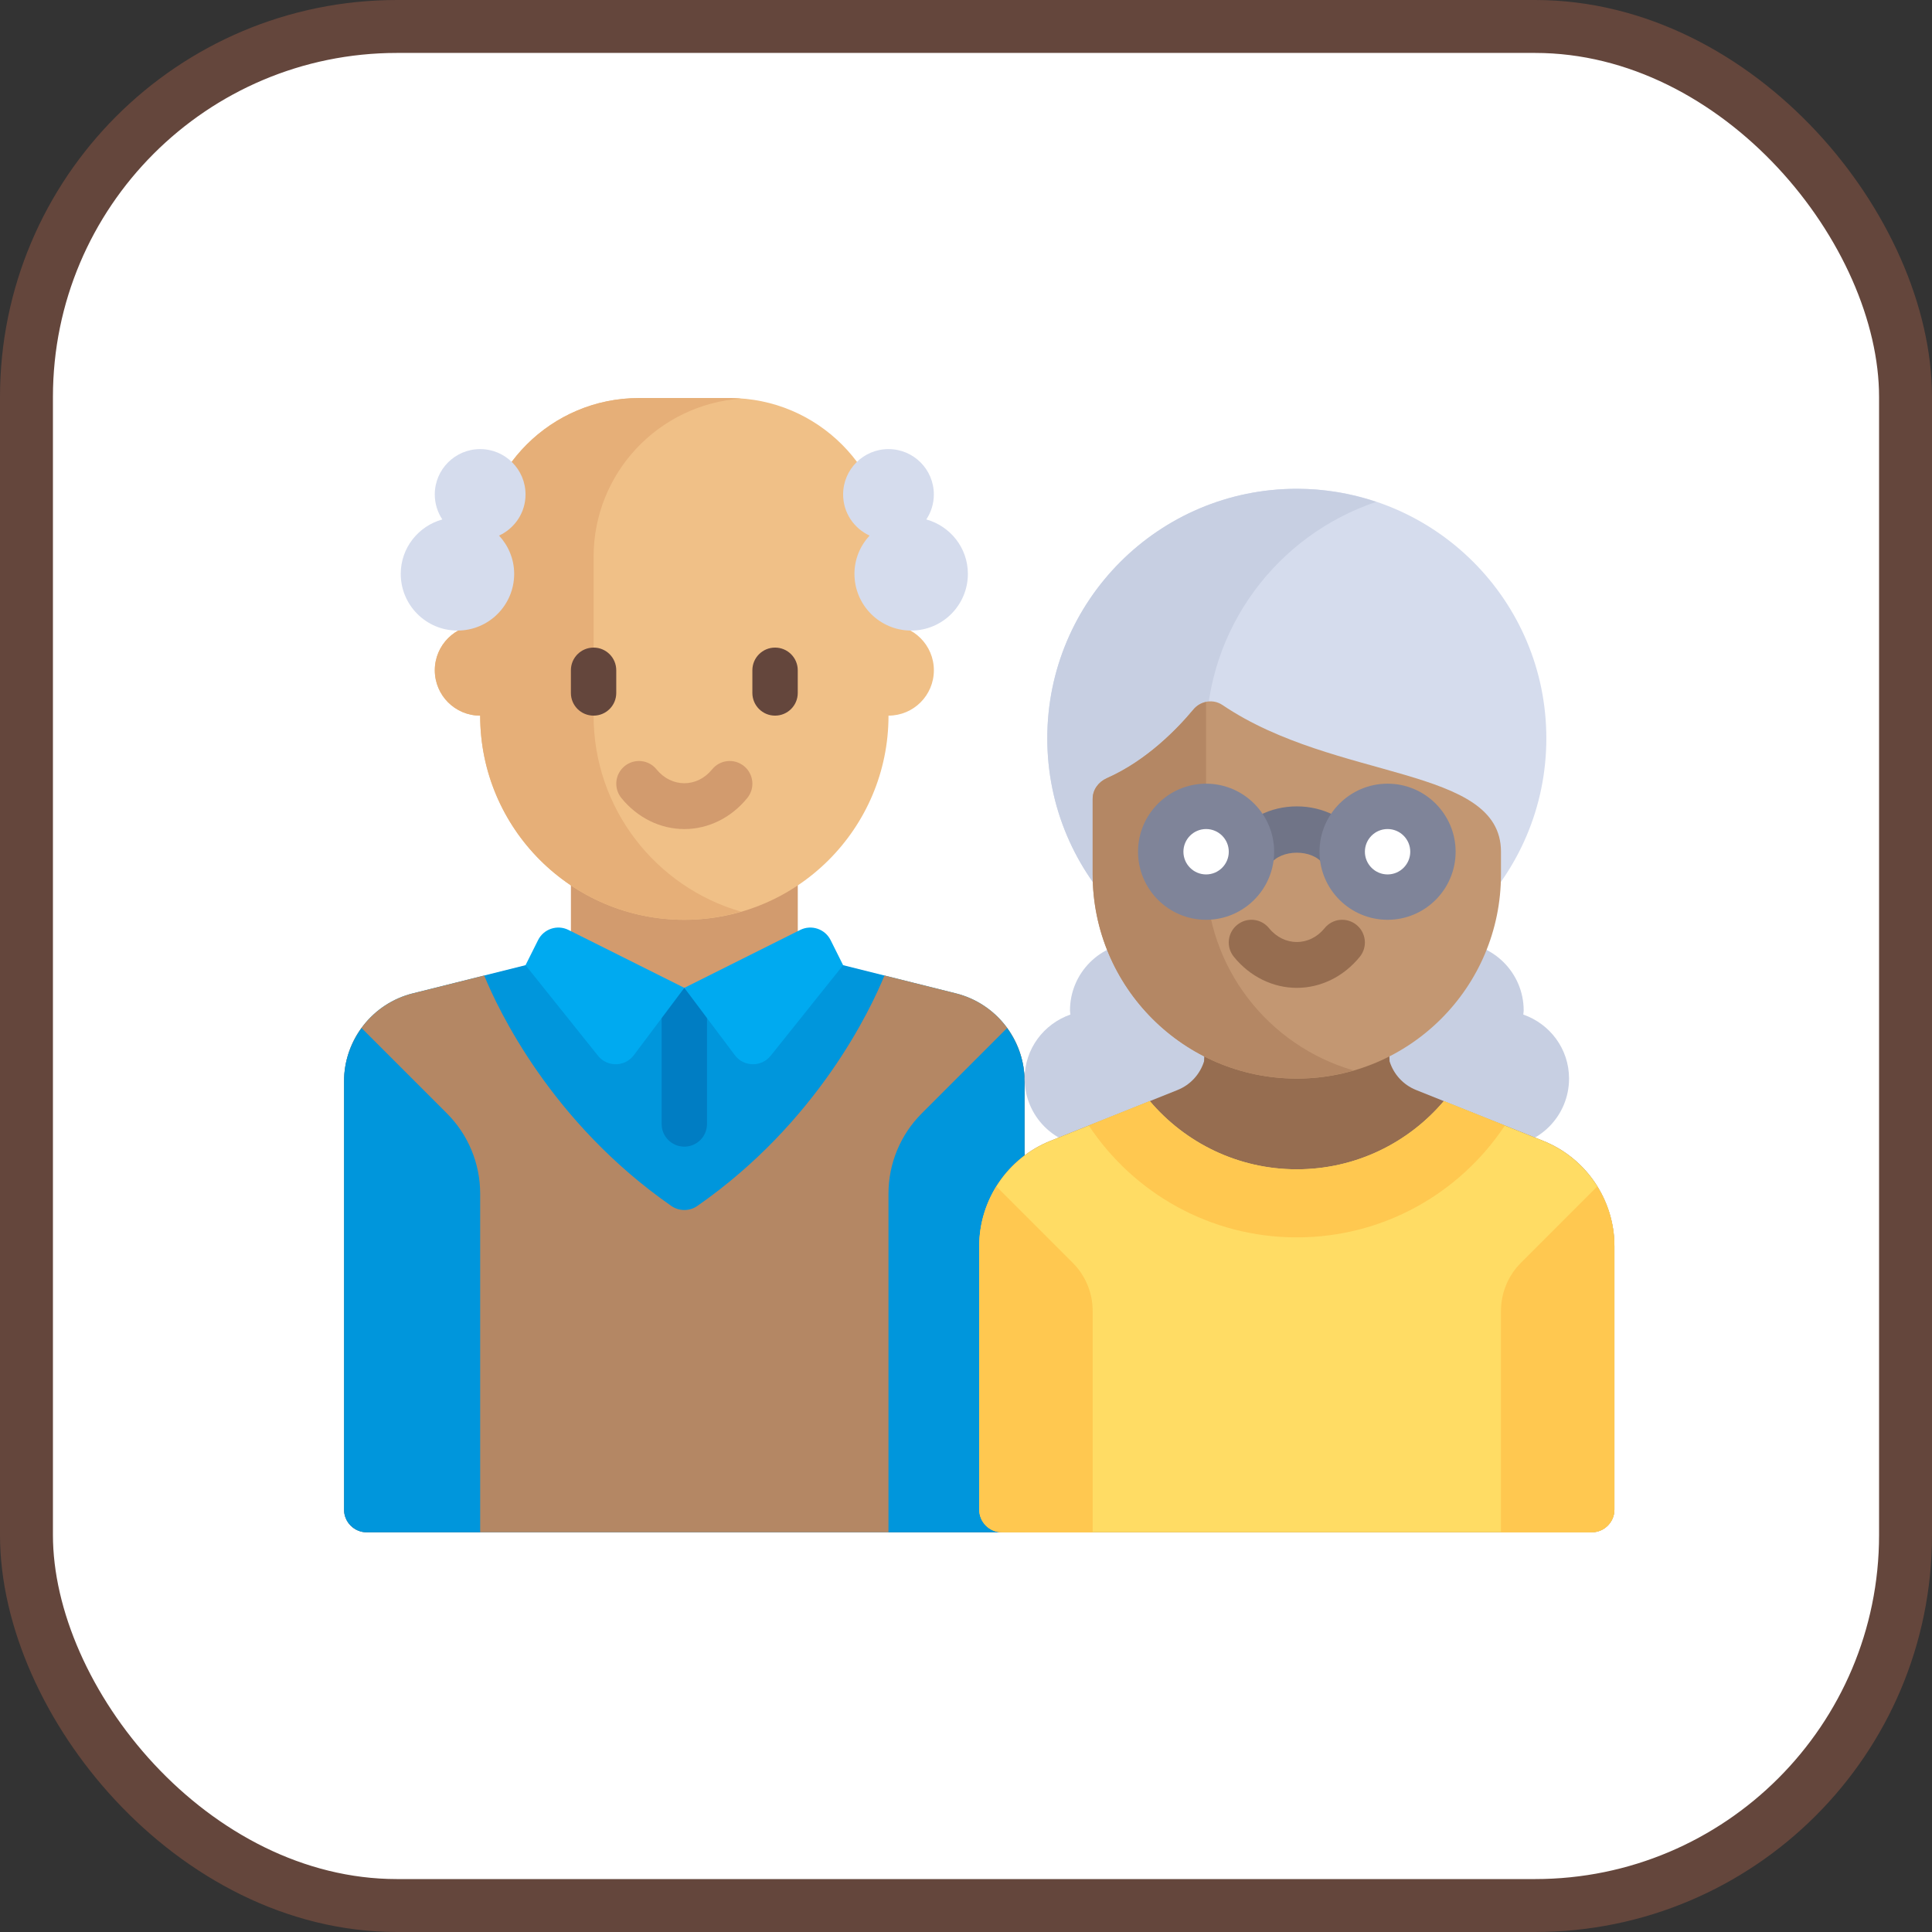 <?xml version="1.0" encoding="UTF-8"?>

<svg width="800px" height="800px" viewBox="0 0 73 73" version="1.1" xmlns="http://www.w3.org/2000/svg" xmlns:xlink="http://www.w3.org/1999/xlink">
    
    <rect x="0" y="0" width="73" height="73" fill="#333333" stroke="none"/>
    
    <title>progressive-webapps/loading-performance/caching</title>
    <desc>Created with Sketch.</desc>
    <defs>
</defs>
    <g id="progressive-webapps/loading-performance/caching" stroke="none" stroke-width="1" fill="none" fill-rule="evenodd">
        <g id="container" transform="translate(2, 2)" fill-rule="nonzero">
            <rect id="mask" stroke="#64463C" stroke-width="2" fill="#FFFFFF" x="-1" y="-1" width="71" height="71" rx="14">
</rect>
            <g id="couple" transform="translate(11, 13)">
                <path d="M23.117,22.534 L18.857,21.469 L6.857,21.469 L2.597,22.534 C1.071,22.915 0,24.287 0,25.86 L0,42.04 C0,42.513 0.384,42.897 0.857,42.897 L24.857,42.897 C25.331,42.897 25.714,42.513 25.714,42.04 L25.714,25.86 C25.714,24.287 24.643,22.915 23.117,22.534 Z" id="Shape" fill="#0096DC">
</path>
                <path d="M23.117,22.533 L20.42,21.859 C19.895,23.14 17.892,27.403 13.349,30.566 C13.054,30.771 12.66,30.771 12.365,30.566 C7.822,27.403 5.819,23.14 5.295,21.859 L2.597,22.534 C1.071,22.915 0,24.287 0,25.86 L0,42.04 C0,42.513 0.384,42.897 0.857,42.897 L25.714,42.897 L25.714,25.86 C25.714,24.287 24.643,22.915 23.117,22.533 Z" id="Shape" fill="#B48764">
</path>
                <rect id="Rectangle-path" fill="#D29B6E" x="8.572" y="17.183" width="8.572" height="5.143">
</rect>
                <path d="M20.571,8.611 L20.571,6.04 C20.571,2.726 17.885,0.04 14.571,0.04 L11.143,0.04 C7.829,0.04 5.143,2.726 5.143,6.04 L5.143,8.611 C4.196,8.611 3.429,9.379 3.429,10.326 C3.429,11.273 4.196,12.04 5.143,12.04 C5.143,16.301 8.597,19.754 12.857,19.754 C17.118,19.754 20.572,16.301 20.572,12.04 C21.518,12.04 22.286,11.273 22.286,10.326 C22.286,9.379 21.518,8.611 20.571,8.611 Z" id="Shape" fill="#F0C087">
</path>
                <path d="M9.429,12.04 L9.429,6.04 C9.429,2.871 11.887,0.282 15,0.062 C14.858,0.052 14.716,0.04 14.571,0.04 L11.143,0.04 C7.829,0.04 5.143,2.726 5.143,6.04 L5.143,8.611 C4.196,8.611 3.429,9.379 3.429,10.326 C3.429,11.273 4.196,12.04 5.143,12.04 C5.143,16.301 8.597,19.754 12.857,19.754 C13.602,19.754 14.319,19.643 15,19.446 C11.783,18.517 9.429,15.556 9.429,12.04 Z" id="Shape" fill="#E6AF78">
</path>
                <path d="M12.857,16.326 C11.95,16.326 11.083,15.898 10.477,15.151 C10.179,14.784 10.236,14.244 10.603,13.946 C10.971,13.647 11.511,13.703 11.808,14.072 C12.374,14.768 13.34,14.768 13.906,14.072 C14.203,13.703 14.742,13.647 15.111,13.946 C15.479,14.244 15.536,14.784 15.237,15.151 C14.632,15.898 13.764,16.326 12.857,16.326 Z" id="Shape" fill="#D29B6E">
</path>
                <g id="Group" transform="translate(8.531, 9.375)" fill="#64463C">
                    <path d="M0.897,2.665 C0.423,2.665 0.04,2.282 0.04,1.808 L0.04,0.951 C0.04,0.477 0.423,0.094 0.897,0.094 C1.371,0.094 1.754,0.477 1.754,0.951 L1.754,1.808 C1.754,2.282 1.371,2.665 0.897,2.665 Z" id="Shape">
</path>
                    <path d="M7.754,2.665 C7.281,2.665 6.897,2.282 6.897,1.808 L6.897,0.951 C6.897,0.477 7.281,0.094 7.754,0.094 C8.228,0.094 8.612,0.477 8.612,0.951 L8.612,1.808 C8.612,2.282 8.228,2.665 7.754,2.665 Z" id="Shape">
</path>
                </g>
                <g id="Group" transform="translate(2.062, 1.875)" fill="#D5DCED">
                    <path d="M4.795,1.808 C4.795,0.861 4.027,0.094 3.08,0.094 C2.134,0.094 1.366,0.861 1.366,1.808 C1.366,2.157 1.472,2.481 1.651,2.752 C0.747,3.004 0.08,3.824 0.08,4.808 C0.08,5.991 1.04,6.951 2.223,6.951 C3.407,6.951 4.366,5.991 4.366,4.808 C4.366,4.248 4.146,3.743 3.795,3.362 C4.384,3.09 4.795,2.499 4.795,1.808 Z" id="Shape">
</path>
                    <path d="M16.795,1.808 C16.795,0.861 17.562,0.094 18.509,0.094 C19.456,0.094 20.223,0.861 20.223,1.808 C20.223,2.157 20.118,2.481 19.938,2.752 C20.842,3.004 21.509,3.824 21.509,4.808 C21.509,5.991 20.55,6.951 19.366,6.951 C18.183,6.951 17.223,5.991 17.223,4.808 C17.223,4.248 17.443,3.743 17.794,3.362 C17.205,3.09 16.795,2.499 16.795,1.808 Z" id="Shape">
</path>
                </g>
                <g id="Group" transform="translate(0, 23.812)" fill="#0096DC">
                    <path d="M3.888,3.258 L0.663,0.033 C0.247,0.605 0,1.301 0,2.047 L0,18.228 C0,18.701 0.384,19.085 0.857,19.085 L5.143,19.085 L5.143,6.288 C5.143,5.152 4.691,4.062 3.888,3.258 Z" id="Shape">
</path>
                    <path d="M21.827,3.258 L25.051,0.033 C25.467,0.605 25.714,1.301 25.714,2.047 L25.714,19.085 L20.571,19.085 L20.571,6.288 C20.571,5.152 21.023,4.062 21.827,3.258 Z" id="Shape">
</path>
                </g>
                <path d="M12.857,28.326 C12.384,28.326 12,27.942 12,27.469 L12,22.326 L13.714,22.326 L13.714,27.469 C13.714,27.942 13.331,28.326 12.857,28.326 Z" id="Shape" fill="#007DC3">
</path>
                <g id="Group" transform="translate(6.844, 19.969)" fill="#00AAF0">
                    <path d="M1.637,0.169 L6.013,2.357 L4.106,4.9 C3.77,5.349 3.101,5.359 2.751,4.922 L0.013,1.5 L0.487,0.552 C0.699,0.129 1.214,-0.043 1.637,0.169 Z" id="Shape">
</path>
                    <path d="M10.39,0.169 L6.013,2.357 L7.921,4.9 C8.257,5.349 8.926,5.359 9.276,4.922 L12.013,1.5 L11.54,0.552 C11.328,0.129 10.813,-0.043 10.39,0.169 Z" id="Shape">
</path>
                </g>
                <g id="Group" transform="translate(25.688, 20.531)" fill="#C7CFE2">
                    <path d="M16.312,0.08 C17.733,0.08 18.884,1.231 18.884,2.652 C18.884,2.704 18.872,2.753 18.869,2.804 C19.873,3.154 20.598,4.099 20.598,5.223 C20.598,6.643 19.447,7.795 18.027,7.795 L13.741,7.795 L13.741,2.652 C13.741,1.231 14.892,0.08 16.312,0.08 Z" id="Shape">
</path>
                    <path d="M4.312,0.08 C2.892,0.08 1.741,1.231 1.741,2.652 C1.741,2.704 1.753,2.753 1.756,2.804 C0.752,3.154 0.027,4.099 0.027,5.223 C0.027,6.643 1.178,7.795 2.598,7.795 L6.884,7.795 L6.884,2.652 C6.884,1.231 5.733,0.08 4.312,0.08 Z" id="Shape">
</path>
                </g>
                <path d="M45.306,28.105 L40.506,26.185 C40.018,25.99 39.656,25.587 39.505,25.101 L39.429,23.183 L32.571,23.183 L32.495,25.101 C32.344,25.587 31.982,25.99 31.494,26.185 L26.694,28.105 C25.067,28.756 24,30.332 24,32.084 L24,42.04 C24,42.514 24.384,42.897 24.857,42.897 L47.143,42.897 C47.616,42.897 48,42.513 48,42.04 L48,32.084 C48,30.332 46.933,28.756 45.306,28.105 Z" id="Shape" fill="#966D50">
</path>
                <path d="M45.306,28.105 L41.555,26.605 C40.219,28.18 38.228,29.183 36,29.183 C33.772,29.183 31.781,28.18 30.445,26.605 L26.694,28.105 C25.067,28.756 24,30.332 24,32.084 L24,42.04 C24,42.513 24.384,42.897 24.857,42.897 L47.143,42.897 C47.616,42.897 48,42.513 48,42.04 L48,32.084 C48,30.332 46.933,28.756 45.306,28.105 Z" id="Shape" fill="#FFDC64">
</path>
                <circle id="Oval" fill="#D5DCED" cx="36" cy="12.897" r="9.428">
</circle>
                <path d="M32.571,12.897 C32.571,8.74 35.265,5.218 39,3.964 C38.057,3.648 37.05,3.469 36,3.469 C30.793,3.469 26.571,7.69 26.571,12.897 C26.571,18.104 30.793,22.326 36,22.326 C37.05,22.326 38.057,22.147 39,21.83 C35.265,20.576 32.571,17.054 32.571,12.897 Z" id="Shape" fill="#C7CFE2">
</path>
                <path d="M36,25.754 C31.74,25.754 28.286,22.3 28.286,18.04 L28.286,15.187 C28.286,14.84 28.505,14.544 28.822,14.403 C30.328,13.738 31.486,12.538 32.095,11.806 C32.366,11.479 32.839,11.401 33.191,11.639 C37.486,14.54 43.714,13.915 43.714,17.183 L43.714,18.04 C43.714,22.3 40.26,25.754 36,25.754 Z" id="Shape" fill="#C39772">
</path>
                <path d="M32.571,18.04 L32.571,11.525 C32.391,11.563 32.221,11.655 32.095,11.806 C31.486,12.538 30.329,13.738 28.822,14.404 C28.505,14.544 28.286,14.84 28.286,15.187 L28.286,18.04 C28.286,22.301 31.74,25.754 36,25.754 C36.744,25.754 37.462,25.643 38.143,25.446 C34.926,24.517 32.571,21.556 32.571,18.04 Z" id="Shape" fill="#B48764">
</path>
                <path d="M36,22.326 C35.093,22.326 34.225,21.898 33.62,21.151 C33.321,20.784 33.378,20.244 33.746,19.946 C34.114,19.646 34.653,19.703 34.951,20.072 C35.517,20.768 36.483,20.768 37.049,20.072 C37.346,19.703 37.885,19.646 38.254,19.946 C38.622,20.244 38.679,20.784 38.38,21.151 C37.775,21.898 36.907,22.326 36,22.326 Z" id="Shape" fill="#966D50">
</path>
                <path d="M34.285,18.04 C34.121,18.04 33.956,17.993 33.809,17.895 C33.416,17.632 33.31,17.1 33.573,16.707 C34.092,15.931 34.998,15.469 36,15.469 C37.001,15.469 37.908,15.931 38.427,16.705 C38.69,17.098 38.585,17.631 38.191,17.894 C37.798,18.157 37.266,18.053 37.002,17.659 C36.609,17.072 35.391,17.072 34.998,17.659 C34.833,17.906 34.562,18.04 34.285,18.04 Z" id="Shape" fill="#707487">
</path>
                <g id="Group" transform="translate(30, 14.531)" fill="#7F8499">
                    <path d="M2.571,5.223 C1.153,5.223 0,4.069 0,2.652 C0,1.234 1.153,0.08 2.571,0.08 C3.989,0.08 5.143,1.234 5.143,2.652 C5.143,4.069 3.989,5.223 2.571,5.223 Z" id="Shape">
</path>
                    <path d="M9.429,5.223 C8.011,5.223 6.857,4.069 6.857,2.652 C6.857,1.234 8.011,0.08 9.429,0.08 C10.847,0.08 12,1.234 12,2.652 C12,4.07 10.847,5.223 9.429,5.223 Z" id="Shape">
</path>
                </g>
                <g id="Group" transform="translate(31.688, 16.312)" fill="#FFFFFF">
                    <path d="M7.741,0.013 C7.268,0.013 6.884,0.397 6.884,0.87 C6.884,1.343 7.268,1.728 7.741,1.728 C8.214,1.728 8.598,1.343 8.598,0.87 C8.598,0.397 8.214,0.013 7.741,0.013 Z" id="Shape">
</path>
                    <path d="M0.884,0.013 C0.411,0.013 0.027,0.397 0.027,0.87 C0.027,1.343 0.411,1.728 0.884,1.728 C1.357,1.728 1.741,1.343 1.741,0.87 C1.741,0.397 1.357,0.013 0.884,0.013 Z" id="Shape">
</path>
                </g>
                <g id="Group" transform="translate(24, 26.531)" fill="#FFC850">
                    <path d="M3.533,6.184 L0.65,3.301 C0.239,3.965 -2.84217094e-14,4.737 -2.84217094e-14,5.553 L-2.84217094e-14,15.509 C-2.84217094e-14,15.982 0.384,16.366 0.857,16.366 L4.286,16.366 L4.286,8.002 C4.286,7.32 4.015,6.666 3.533,6.184 Z" id="Shape">
</path>
                    <path d="M20.467,6.184 L23.35,3.301 C23.761,3.965 24,4.737 24,5.553 L24,15.509 C24,15.982 23.616,16.366 23.143,16.366 L19.714,16.366 L19.714,8.002 C19.714,7.32 19.985,6.666 20.467,6.184 Z" id="Shape">
</path>
                    <path d="M12,5.223 C15.284,5.223 18.173,3.542 19.861,0.996 L17.555,0.073 C16.219,1.649 14.228,2.651 12,2.651 C9.772,2.651 7.781,1.649 6.445,0.073 L4.139,0.996 C5.827,3.542 8.716,5.223 12,5.223 Z" id="Shape">
</path>
                </g>
            </g>
        </g>
    </g>
</svg>